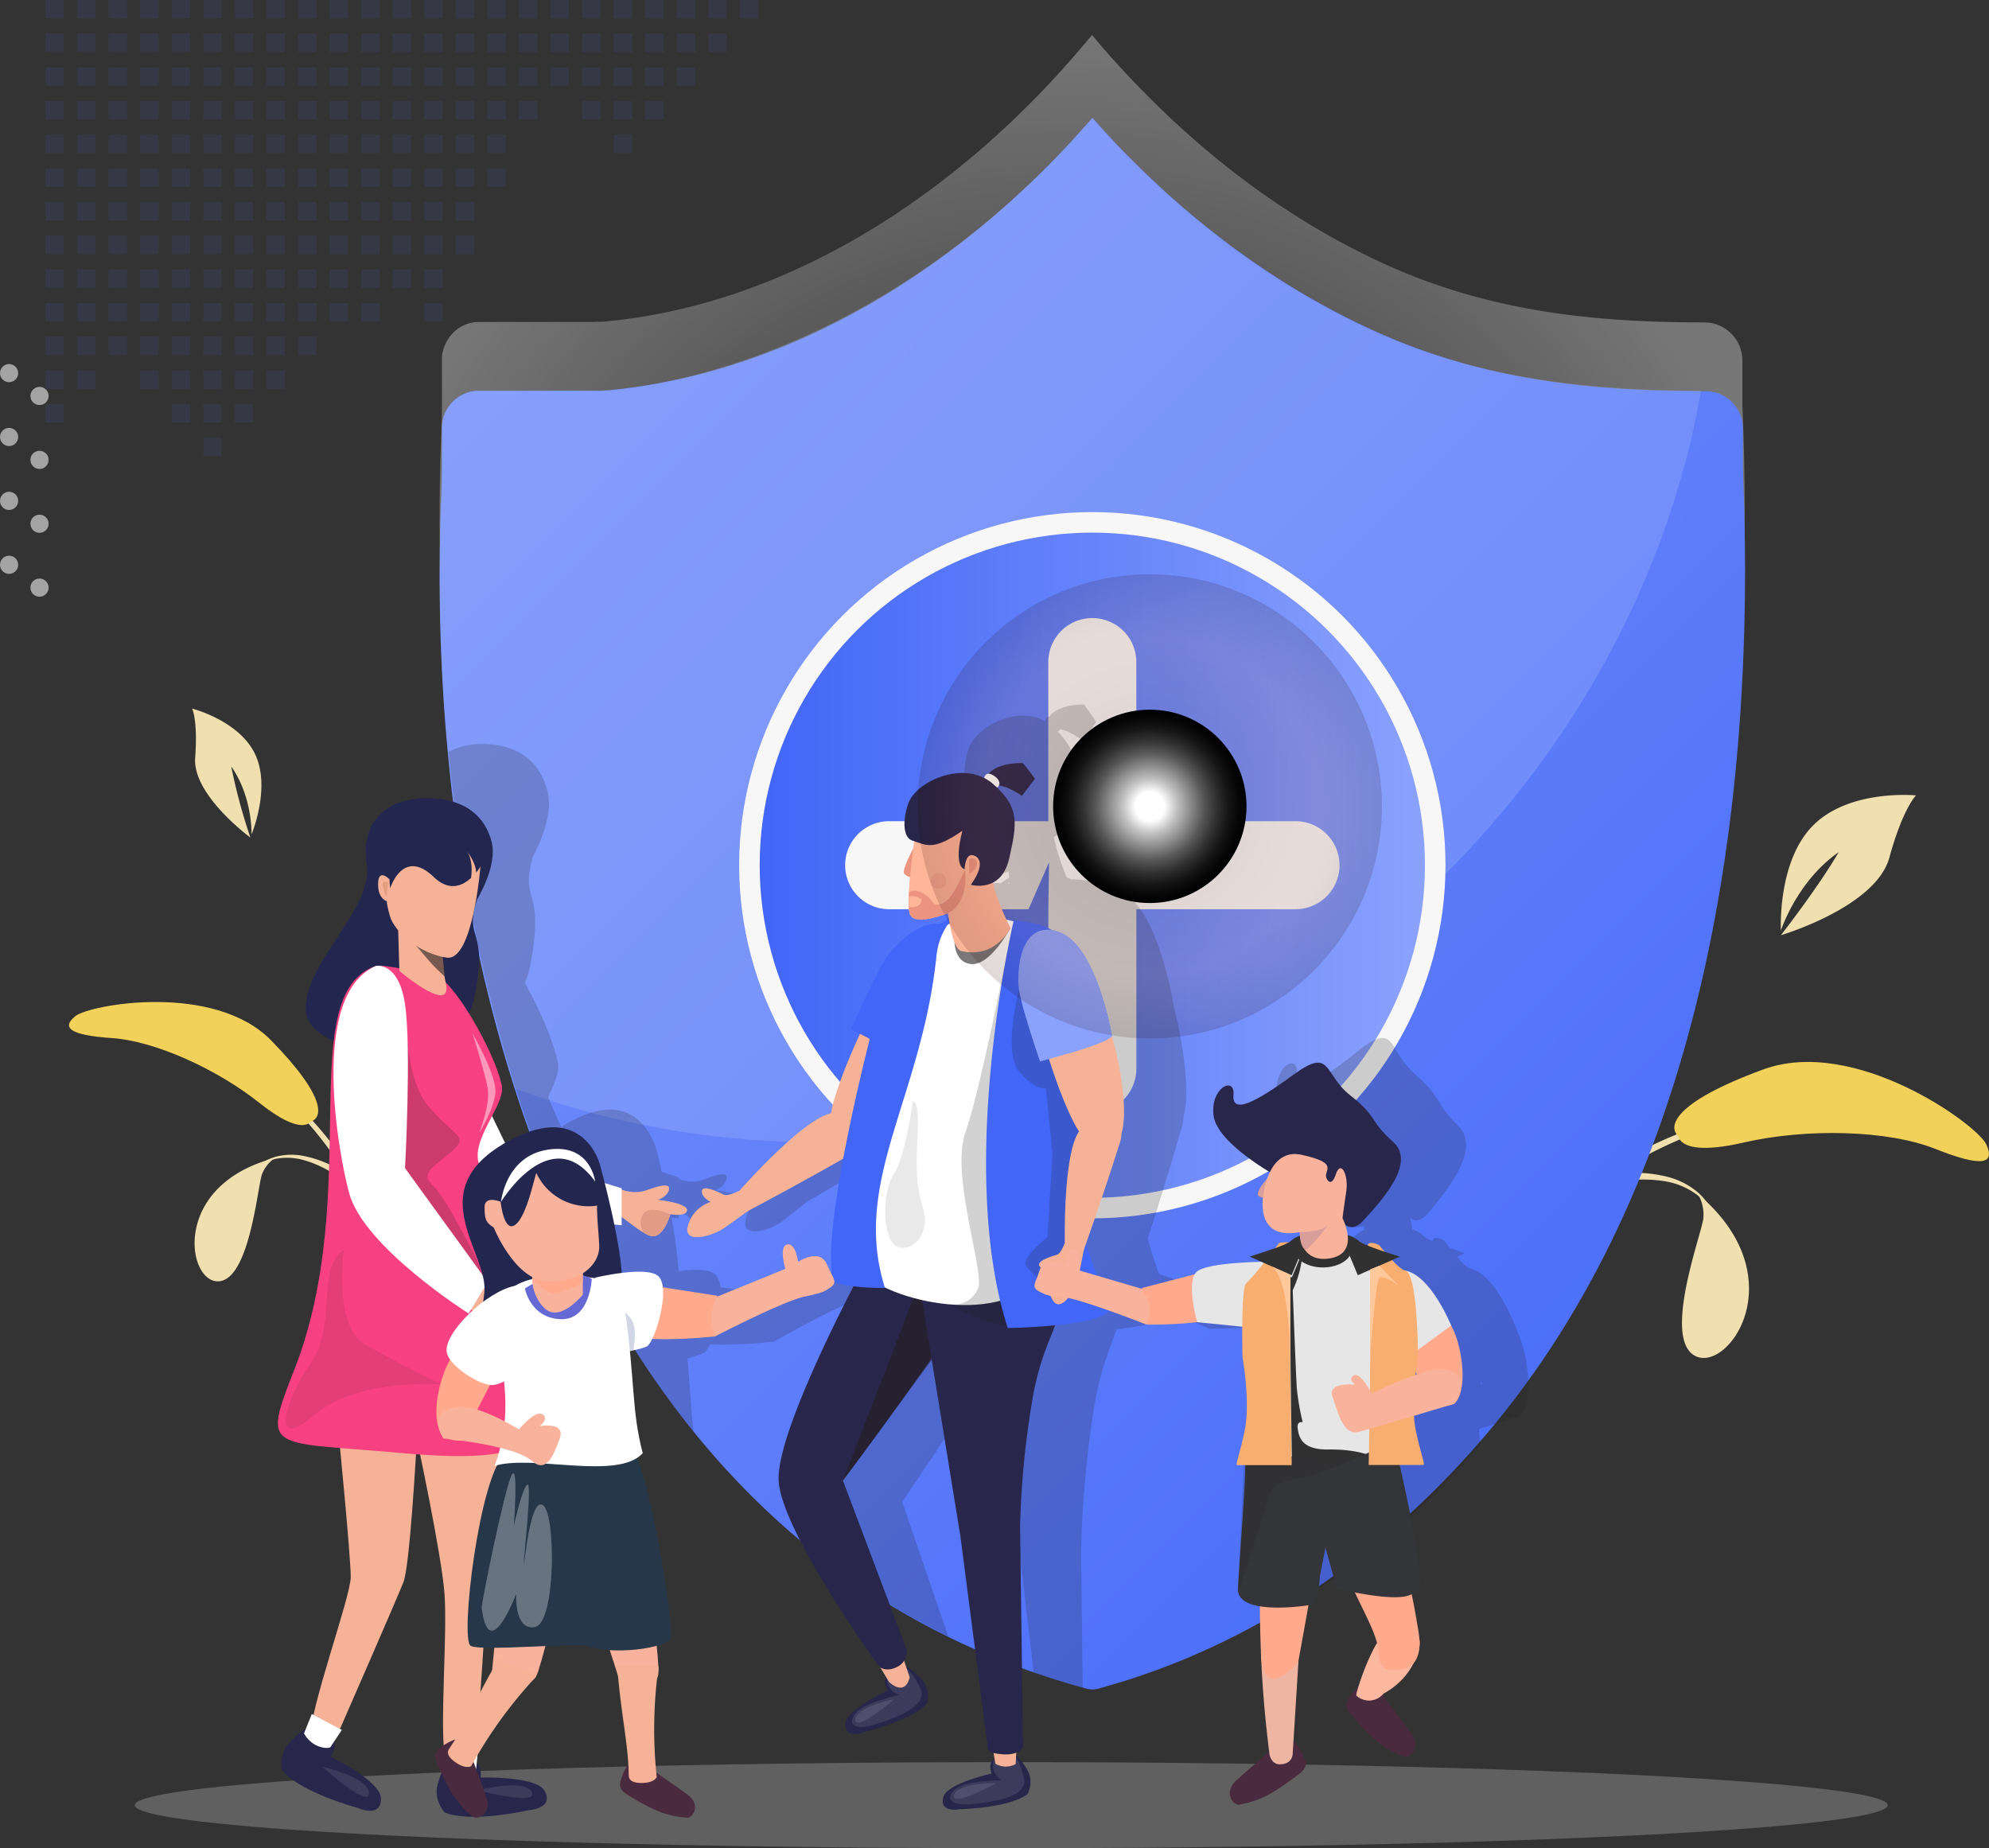 <svg xmlns="http://www.w3.org/2000/svg" xmlns:xlink="http://www.w3.org/1999/xlink" width="937.227" height="870.955"><rect width="100%" height="100%" fill="#333333" stroke="none"/><defs><linearGradient id="a" x1="1.01" y1="1.001" x2="-.043" y2="-.239" gradientUnits="objectBoundingBox"><stop offset="0" stop-color="#4166f8"/><stop offset="1" stop-color="#8ba2fc"/></linearGradient><linearGradient id="d" x1="0" y1=".5" x2="1" y2=".5" xlink:href="#a"/><linearGradient id="e" x1="32.246" y1=".5" x2="33.247" y2=".5" gradientUnits="objectBoundingBox"><stop offset="0" stop-color="#f84180"/><stop offset="1" stop-color="#8ba2fc"/></linearGradient><linearGradient id="f" x1="-16.363" y1="-.289" x2="-18.13" y2="1.231" xlink:href="#a"/><linearGradient id="g" x1="-24.886" y1=".5" x2="-23.884" y2=".5" xlink:href="#a"/><linearGradient id="h" x1="-30.874" y1="-.305" x2="-26.63" y2="1.472" xlink:href="#a"/><radialGradient id="b" cx=".487" cy=".434" r=".443" gradientTransform="matrix(1.266 0 0 1 -.133 0)" gradientUnits="objectBoundingBox"><stop offset=".2" stop-color="#231f20"/><stop offset="1" stop-color="#fff" stop-opacity=".949"/></radialGradient><radialGradient id="c" cx=".5" cy=".128" r="7.216" gradientTransform="matrix(.049 0 0 .04 1.342 73.271)" gradientUnits="objectBoundingBox"><stop offset="0" stop-color="#231f20"/><stop offset="1" stop-color="#e2e0e0" stop-opacity=".949"/></radialGradient><radialGradient id="i" cx=".5" cy=".5" r=".5" gradientUnits="objectBoundingBox"><stop offset="0" stop-color="#230000"/><stop offset=".73" stop-color="#93432a"/><stop offset="1" stop-color="#230000"/></radialGradient><radialGradient id="j" cx=".5" cy=".5" r=".5" gradientUnits="objectBoundingBox"><stop offset=".15" stop-color="#fff"/><stop offset=".28" stop-color="#c2c2c2"/><stop offset=".43" stop-color="#888"/><stop offset=".56" stop-color="#575757"/><stop offset=".69" stop-color="#313131"/><stop offset=".81" stop-color="#161616"/><stop offset=".92" stop-color="#060606"/><stop offset="1"/></radialGradient></defs><g transform="translate(-52.472 -18)" style="isolation:isolate"><path d="M760.356 608.129a255.09 255.09 0 0148.125-38.1 241.287 241.287 0 0127.046-14.456 204.254 204.254 0 0128.812-10.414c4.9-1.435 9.924-2.44 14.927-3.486a118.126 118.126 0 0115.194-2.05 144.54 144.54 0 0130.552.328l3.793.41c1.271.164 2.522.431 3.773.636 2.5.451 5.024.861 7.525 1.374 4.921 1.312 9.924 2.317 14.7 4.1a171.478 171.478 0 0127.968 12.057 171.043 171.043 0 00-28.153-11.483c-4.8-1.661-9.8-2.563-14.722-3.773-2.481-.451-5-.8-7.5-1.21-1.251-.185-2.5-.431-3.752-.574l-3.773-.328a143.06 143.06 0 00-30.265.246c-5.044.431-10.006 1.415-14.968 2.276a117.251 117.251 0 00-14.661 3.732 201.718 201.718 0 00-28.238 10.827 238.2 238.2 0 00-26.389 14.763 251.411 251.411 0 00-46.464 38.323 2.365 2.365 0 01-3.445-3.24z" fill="#f0e0b0"/><path d="M802.985 572.963a87.042 87.042 0 0117.245-2.235 63.233 63.233 0 0117.2 1.661 35.823 35.823 0 0115.337 7.73 30.757 30.757 0 018.817 14.353 30.185 30.185 0 00-9.576-13.492 34.038 34.038 0 00-15.091-6.315 60.264 60.264 0 00-16.4-.43 83.354 83.354 0 00-16.117 3.219 2.362 2.362 0 11-1.394-4.513z" fill="#f0e0b0"/><path d="M852.545 580.673a19.274 19.274 0 012.563 11.36c-.533 6.726-19.623 56.88-3.834 64.959s47.427-37.463 1.271-76.319z" fill="#f0e0b0"/><path d="M843.502 553.647s.492 9.7 30.409 2.809 68.178-5.926 90.467 2.953 28.379 7.074 23.99-2.214-61.945-51.057-105.148-35.186-44.926 27.23-39.718 31.638z" fill="#f1d15a"/><path d="M891.648 458.712s44.68-13.185 51.1-36.56 12.569-29.322 12.569-29.322-30.942-3.076-48.207 13.861-15.461 49.806-15.461 49.806 7.443-23.109 27.21-36.908c.001-.001-7.691 13.82-27.211 39.123zM241.751 617.889a213.676 213.676 0 00-22.552-46.22 202.208 202.208 0 00-15.194-20.71 171.15 171.15 0 00-17.983-18.311c-3.2-2.871-6.6-5.434-10.006-8.038a92.9 92.9 0 00-10.745-7.013 120.983 120.983 0 00-23.191-10.847l-3.014-1.066c-1-.328-2.05-.574-3.076-.882-2.051-.554-4.1-1.169-6.151-1.681a127.149 127.149 0 00-12.59-2.235 143.647 143.647 0 00-25.487-1.046 143.3 143.3 0 0125.426 1.517c4.224.472 8.325 1.6 12.487 2.481 2.051.554 4.1 1.21 6.151 1.8 1 .308 2.05.595 3.035.923l2.973 1.128a119.83 119.83 0 0122.76 11.154c3.65 2.153 7.033 4.7 10.478 7.136a87.545 87.545 0 019.719 8.2 168.929 168.929 0 0117.388 18.454 199.491 199.491 0 0114.579 20.71 210.6 210.6 0 0121.2 45.787v.1a2.05 2.05 0 103.773-1.189z" fill="#f0e0b0"/><path d="M222.312 575.834a72.907 72.907 0 00-12.3-7.935 52.965 52.965 0 00-13.595-4.983 30 30 0 00-14.353.267 25.8 25.8 0 00-11.872 7.669 25.284 25.284 0 0112.118-6.726 28.5 28.5 0 0113.677.7 50.505 50.505 0 0112.61 5.639 69.818 69.818 0 0111.011 8.2 2.051 2.051 0 002.686-2.891z" fill="#f0e0b0"/><path d="M182.082 563.695a16.157 16.157 0 00-6.152 7.67c-2.05 5.27-5.782 50.073-20.648 50.462s-22.165-45.501 26.8-58.132z" fill="#f0e0b0"/><path d="M198.691 546.613s-3.9 7.136-23.991-8.879-49.355-29.178-69.408-30.532-23.991-4.942-17.306-10.355 65.287-16.134 92.271 11.466 23.971 36.826 18.434 38.3z" fill="#f1d15a"/><path d="M170.46 412.698s-27.358-20.015-26.025-37.605-1.415-23.15-1.415-23.15 21.961 5.5 29.609 21.345-1.64 37.934-1.64 37.934.574-17.655-9.555-32.028a264.777 264.777 0 009.022 33.5z" fill="#f0e0b0"/><path d="M1148.01 577.514c-18.926 55.711-45.561 107.793-82.019 152.719-48.473 59.689-109.864 104.574-182.123 125.325a14.358 14.358 0 01-2.953.492 14.716 14.716 0 01-3.014-.513l-1.456-.431c-238.859-69.039-309.929-352.21-302.629-581.8.225-7.361.615-14.722.615-22.084v-20.34a7.347 7.347 0 010-.943v-.779a2.517 2.517 0 000-.369 5.343 5.343 0 01.246-1.62 3.247 3.247 0 01.2-.882 18.454 18.454 0 015.8-9.6c.451-.369.882-.738 1.353-1.066a14.8 14.8 0 011.435-.923c.513-.287 1-.533 1.538-.779a16.71 16.71 0 016.787-1.435h52.759c.369 0 1.312 0 2.789-.1h2.276l1.374-.1c88.806-8.2 168.733-62.293 226.557-131.23l3.219-3.814 2.563 3.055c.841 1 1.7 2.05 2.563 3.014 36.909 42.424 81.178 78.082 131.353 101.211 49.7 22.924 99 28.173 152.473 28.173a17.983 17.983 0 0117.491 18.454v20.5c4.519 106.137-4.007 222.275-39.197 325.865z" transform="translate(-313.714 -42.751)" opacity=".35" fill="url(#b)" style="mix-blend-mode:multiply;isolation:isolate"/><ellipse cx="412.989" cy="20.27" rx="412.989" ry="20.27" transform="translate(116 848.416)" opacity=".274" fill="url(#c)" style="mix-blend-mode:multiply;isolation:isolate"/><path d="M1148 572.031c-18.926 53-45.561 102.524-82.019 145.276-48.453 56.778-109.864 99.53-182.123 119.194a15.067 15.067 0 01-2.953.472 15.4 15.4 0 01-3.014-.492l-1.456-.41c-236.46-65-308.514-329.675-302.793-546.881 0-2.174.144-4.326.2-6.5.226-6.746.595-13.492.615-20.238v-20.116a3.161 3.161 0 010-.451 17.514 17.514 0 01.554-3.916 4.161 4.161 0 01.349-1.189c.123-.39.349-.984.554-1.456a9.28 9.28 0 01.492-1c.184-.328.431-.8.656-1.169a5.928 5.928 0 01.39-.595 17.877 17.877 0 011.087-1.456c.328-.39.677-.759 1.046-1.128a8.164 8.164 0 01.615-.574 7.477 7.477 0 01.615-.554c.451-.349.882-.7 1.353-1a17.366 17.366 0 019.76-2.994h57.844l1.353-.1h.759l4.244-.41.943-.1 2.05-.226 1.046-.144 2.215-.287c81.547-10.539 154.995-57.6 209.825-117.533 1.825-2.05 3.67-4.1 5.5-6.151.656-.738 1.312-1.5 2.05-2.235l1.23-1.394 2.563 2.912c.841.964 1.7 1.927 2.563 2.871 36.908 40.353 81.2 74.268 131.374 96.27 49.027 21.53 97.664 26.656 150.3 26.8h2.153a17.511 17.511 0 0117.49 17.491v19.767c4.283 100.662-4.247 211.121-39.43 309.646z" transform="translate(-313.701 -22.771)" fill="url(#a)"/><path d="M853.98 202.136c-33.874 194.61-212.531 354.137-416.246 354.137a411.571 411.571 0 01-142.282-25.18c-25.672-80.768-37.4-167.688-35.617-264.511q.205-13.226.82-26.656v-20.571a17.521 17.521 0 01.554-3.916 4.16 4.16 0 01.349-1.189c.123-.39.349-.984.554-1.456a9.281 9.281 0 01.492-1c.185-.328.431-.8.656-1.169a5.953 5.953 0 01.39-.595 17.831 17.831 0 011.087-1.456c.328-.39.677-.759 1.046-1.128a8.222 8.222 0 01.615-.574 7.52 7.52 0 01.615-.554 12.763 12.763 0 011.353-1 17.367 17.367 0 019.76-2.994h57.844l1.353-.1h.759a38.755 38.755 0 004.245-.41l.943-.1 2.05-.226 1.046-.144 2.215-.287c37.093-5.106 126.1-26.656 209.825-117.533 1.825-2.05 3.67-4.1 5.5-6.151.677-.738 1.333-1.476 2.05-2.235l1.23-1.394 2.563 2.912c.841.964 1.7 1.927 2.563 2.871 36.908 40.353 81.2 74.268 131.374 96.27 49.021 21.007 97.659 26.134 150.294 26.339z" fill="#a4b7fc" opacity=".3" style="mix-blend-mode:screen;isolation:isolate"/><circle cx="166.416" cy="166.416" r="166.416" transform="translate(400.765 259.323)" fill="#f7f7f7"/><circle cx="156.738" cy="156.738" r="156.738" transform="translate(410.443 269.001)" fill="url(#d)"/><path d="M663.04 404.989h-65.125l-10 20.648V329.86a20.741 20.741 0 00-41.481 0v75.129h-75.133a20.741 20.741 0 000 41.481h65.841l9.658-22.186-.349 22.186v75.129a20.74 20.74 0 1041.481 0V446.47h75.129a20.741 20.741 0 000-41.481z" fill="#f7f7f7"/><path d="M767.102 644.506c0-.164-9.637-26.246-21.858-28.707-1.435-.308-3.875-2.768-6.151-5.5l3.609-1.743s-3.24-1.087-7.095-2.5c-1.62-2.05-2.748-3.629-2.748-3.629s-5.331-2.6-5.29.431a18.019 18.019 0 01-4.327-2.4 11.606 11.606 0 00-5.29-3.117 28.152 28.152 0 00-1.148-5.5c2.235 1.763 5.126 2.05 8.51-2.051 8.694-10.4 25.487-30.326 14.21-41.317s-7.218-13-20.3-24.278a46.665 46.665 0 01-9.473-12.3c-2.358-3.773-4.306-5.946-8.817-4.1a36.908 36.908 0 00-8.981 5.8c-18.639 15.03-29.137 20.5-28.358 10.416s-11.3-3.773-9.473 10.97c.636 5.024 4.306 10.252 8.879 15.009a85.092 85.092 0 007.279 6.664 125.522 125.522 0 0010.642 7.812 31.711 31.711 0 00-1.271 3.342c-2.481 3.1-6.151 8.2-3.629 9.473a5.19 5.19 0 001.62.513c-.656 6.151-.554 21.755 17.552 18.065v1.825a12.813 12.813 0 00-4.45 2.891 4.884 4.884 0 01-.738.574 11.482 11.482 0 00-4.8.328s-.656 1.046-1.8 2.768c-5.557 2.235-12.118 4.409-12.118 4.409l5.5 2.686c-6.89.164-26.369 1-30.757 5.167a6.145 6.145 0 00-1 1.415l-25 7.156.1.82c-.123-.164-.2-.328-.328-.492l-21.161-7.033a201.264 201.264 0 01-5.331-16.691c.923-2.871 2.276-7.095 3.916-12.3.984-3.2 2.05-6.726 3.26-10.539 2.789-9.1 5.967-19.643 9.022-30.306a16.513 16.513 0 00.677-4.634c1.62-5.413 1.62-14.722.308-25.549a199.243 199.243 0 00-4.778-25.221v-.1s-4.675-30.962-15.994-46.607a21.263 21.263 0 00-9.76-8.2 20.726 20.726 0 00-2.788-.718 39.143 39.143 0 00-19.828-5.065 19.753 19.753 0 00-2.153-.943 98.639 98.639 0 01-6.152-18.946c3.178-1.8 6.151-5.434 7.669-12.446 3.629-17.183 5.167-26-5.8-37.3a1.743 1.743 0 00.758-.7 3.046 3.046 0 00.185-.369c4.634.431 10.99 5.413 10.99 5.413l6.151-8.92s-5.331-8.2-5.926-8.2c-9.514 0-14 2.973-16.117 5.6h-.513a2.645 2.645 0 00-1.6 2.194c-13.513-7.525-32.808 2.768-36.15 13.574-2.973 9.781-2.173 17.921 2.051 19.254l.861.287c-.123 1.107-.266 2.256-.39 3.424a85.309 85.309 0 00-4.286 10.519 4.858 4.858 0 00-.328 2.871 4.347 4.347 0 003.055 1.927c-.246 2.891-.431 5.7-.554 8.2v2.05a.265.265 0 010 .123v5.762a6.83 6.83 0 00.144 1.763.449.449 0 000 .164 7.131 7.131 0 00.554 2.05 3.629 3.629 0 002.05 1.558c3.445 1.6 9.412-.431 12.3-1.394 2.05-.677 3.424-1.271 3.506-1.312s.123 1.189.369 2.973a63.703 63.703 0 00-4.1 2.666c-7.607-1.292-16.117 5.905-21.407 12.077a46.491 46.491 0 00-3.9 5.208c-5.413 8.653-16.916 37.708-16.916 37.708s1.62.964 4.1 2.42a263.009 263.009 0 00-12.672 36.027 50.914 50.914 0 00-1.046 5.5 34.572 34.572 0 00-11.749 6.972 111.247 111.247 0 00-7.279 6.48c-3.137 2.994-6.274 6.151-9.227 9.391-7.915 8.53-14.353 16.506-15.6 18.024v-.164s-5.167 3.035-7.136 1.948-9.863-5.372-10.437-2.05 4.1 5.885 4.1 5.885-7.71 2.05-10.724 12.3 11.38 5.823 16.957 1.62c4.1-3.158 9.227-7.259 11.5-9.125 2.768-1.6 19.459-11.3 38.528-23.088l6.91-4.306c-.451 2.707-.9 5.413-1.333 8.1-3.363 21.161-5.577 41.707-4.1 52.841-.636-1.374-1.456-3.1-2.338-5.331-3.568-9.125-13.779-1.435-13.779-1.435s-1.066-10.252-5.208-9.207-.861 12.733-.861 12.733l-32.068 14.354-.287.595v-.923l-26.041-4.306a10.355 10.355 0 00-2.051-5.618c-2.666-3.076-10.539-2.83-17.593-1.886a218.177 218.177 0 00-3.424-25.3l3.465.41v-4.285c3.117 2.276 6.746 5.741 10.5 8.1a21.979 21.979 0 002.6 1.456c6.274 2.912 9.822-10.047 10.068-11.011s7.156 1.394 7.915-1.784c.943-3.978-13.472-5.639-14.025-5.741a7.525 7.525 0 005.5-5.721c.2-3.527-5.926-1.169-11.3.882a16.219 16.219 0 01-11.052-.451h-.225v-.738l-8-2.686c-1.353-5.885-2.317-9.719-2.317-9.719a31.805 31.805 0 00-6.418-12.3c-4.675-5.331-12.3-9.576-24.606-5.782a58.111 58.111 0 00-14.046 6.746l-5.472-12.499-.7-1.6c2.891-6.151 5.434-11.749 4.655-15.912-1.784-9.637-8.469-25.262-15.666-37.913a29.612 29.612 0 002.42-7.259c6.766-34.386-2.6-31.126 0-46.013.1-.492.2-.984.287-1.456a53.609 53.609 0 011.21-4.839s9.842-17.367 6.972-29.978-11.688-22.781-30.347-23.006a33.4 33.4 0 00-16.4 3.67l.246 2.461c.246 2.625.513 5.229.8 7.833q1.23 11.708 2.83 23.252t3.445 22.9l1.287 7.553q2.051 11.319 4.306 22.432c.615 2.973 1.251 5.905 1.907 8.838s1.271 5.741 1.948 8.591a.739.739 0 000 .205l.308 1.333.246 1 1.5 6.254q2.215 8.981 4.614 17.86c.636 2.338 1.292 4.634 1.948 6.951s1.374 4.778 2.051 7.156q2.05 7.136 4.347 14.21 2.83 8.92 5.864 17.757c19.623 56.511 45.274 104.082 77.754 143.841-1.148-9.842-1.538-19.931-2.85-34.55l1.558-.267v-.304a35.489 35.489 0 006.3-2.05 9.044 9.044 0 002.666-4 205.437 205.437 0 0030.306-1.374s30.429-17.367 41.686-20.5a75.077 75.077 0 009.186-2.686c3.957-2.3 5.372-3.588 5.413-5.27a37.211 37.211 0 008.817 2.194l.287.143c-13.048 27.843-37.362 82.919-35.624 102.809.882 10.068 7.5 25.631 15.563 41.338a342.4 342.4 0 0036.724 21.017l-21.694-63.565s11.3-16.26 26.369-39.431l15.891-23.744 13.677 92.558 6.008 51.118q11.339 3.978 23.109 7.2l-.759-64.057a509.666 509.666 0 016.151-68.383c3.26-18.741 7.669-27.8 10.54-36.478 11.2-1.23 22.924-3.527 25.816-7.73 9.453 3.67 17.983 7.4 17.983 7.4a195.552 195.552 0 0023.765-1.292l21.53 2.214c0 8.366.1 15.85.1 15.85s3.916 23.724.984 38.815-4.655 17.8-3.3 17.8h2.953l-2.048 50.584c0 1.251-.144 2.481-.226 3.65a348.8 348.8 0 0039.308-28.707 378.548 378.548 0 0044.721-44.475 62.261 62.261 0 01-.759-7.074l8.981-2.932 7.054-2.317a6.151 6.151 0 003.547-1.333c2.563-2.871 3.629-8.674 3.547-15.276a63.565 63.565 0 00-5.434-25.118zm-238.9-210.953v.677l-.246.144-.533.267c.328-.392.553-.802.779-1.089zm221.943 236.808a12.933 12.933 0 01.164-1.558l.39 1.353z" fill="#231f20" opacity=".2"/><path d="M358.34 600.194a23.861 23.861 0 01-2.584-1.312c-5.577-3.219-10.97-8.694-14.558-9.391-4.1-.8-.943-11.729 4.409-10.826a17.511 17.511 0 0010.95.41c5.311-1.845 11.38-3.978 11.2-.8-.123 2.153-2.891 4.593-5.454 5.147.554 0 14.8 1.579 13.882 5.188-.738 2.85-7.833 1.6-7.833 1.6-.272.941-3.778 12.608-10.012 9.984z" fill="#f5b297"/><path d="M358.341 600.194a23.861 23.861 0 01-2.584-1.312 8.387 8.387 0 01-.635-7.976c2.235-5.393 11.544-1.374 13.205-.615-.246.86-3.753 12.528-9.986 9.903z" fill="#e09c85"/><path d="M279.172 533.266l13.861 28.71 52.349 15.994v17.45l-63.565-6.828s-22.33-27.829-2.645-55.326z" fill="#fff"/><path d="M277.245 441.877s9.74-15.625 6.91-27-11.565-20.5-30.039-20.71-32.069 10.252-28.83 31.27-30.04 46.479-28.707 69.014 71.664 29.24 79.169-5.475-4.983-26.799 1.497-47.099z" fill="#232750"/><path d="M288.563 699.109s-7.3 59.259-7.3 73.591-4.634 71.6-4.634 71.6-12.59 14.722-14.7 0 1.353-56.429 0-75.17-13.432-74.881-13.432-74.881zm-40.067 3.978s-2.953 52.9-5.905 60.468-29.793 68.937-29.793 68.937-11.4 11.811-13.513 3.055 18.454-64.836 18.454-74.391-5.475-65.246-5.475-65.246z" fill="#f5b297"/><path d="M582.382 291.259c2.809-.964 23.785 3.547 26.9 3.937 8.756 1.087 29.1 36.293 32.4 52.513 1.886 9.186-15.953 26.308-10.252 38.1 4.429 8.981 15.276 22.207 14.7 38.528-.779 22.248-17.573 42.1-.656 63.155 21.345 26.431 13.39 39.184-50.175 33.4s-66.845 0-51.446-39.246c32.992-84.152-.594-176.936 38.529-190.387z" transform="translate(-352.749 181.928)" fill="url(#e)"/><path d="M260.615 459.942s.451 10.58 1.353 18.454c.267 2.256 3.24 10.252-3.65 8.325s-17.655-11.175-17.655-11.175l-.677-22.74z" fill="#f5b297"/><path d="M242.284 455.184c1.148 1.7 2.255 3.465 3.383 5.27 3.158 3.4 6.151 7.033 9.145 10.519 2.276 2.563 4.716 4.921 7.218 7.259-.738-8.2-1.435-18.29-1.435-18.29l-20.628-7.034v.943a2.892 2.892 0 012.317 1.333z" fill="#231f20" opacity=".6"/><path d="M278.884 426.047s-3.527 44.926-15.83 43.244c-12.918-1.763-24.852-12.3-26.882-19.685s-1.271-6.849-1.271-6.849-4.409-.923-4.265-8.366 5.311-2.05 5.311-2.05 16.855-20.177 27.825-18.454 15.112 12.16 15.112 12.16z" fill="#f5b297"/><path d="M235.332 433.839l-.718 6.951a19.884 19.884 0 01-1.825-5.926c-.142-2.46 2.543-1.025 2.543-1.025z" fill="#e2a07f"/><path d="M276.834 429.246c0-4.511-4-9.6-4.47-10.252 3.137 4.285 2.317 11.38 2.051 12.754-4.1 3.691-10.252 6.541-17.573-.472-14.538-13.964-20.5 5.311-20.5 5.311s-3.137-18.454 9.637-23.765 25.467-1.415 33.177 13a24.594 24.594 0 01-2.317 3.424z" fill="#232750"/><path d="M243.865 495.599s-1.128 30.511 10.99 44.372 18.454 13.308 11.093 20.095-16.547 10.437-9.473 16.609 25.856 45.5 25.856 45.5l-38.959-30.121s-13.965-87.658.493-96.455z" fill="#231f20" opacity=".2"/><path d="M288.972 644.751a23.88 23.88 0 01-2.583-1.312c-5.577-3.219-10.97-8.694-14.558-9.391-4.1-.8-.943-11.729 4.409-10.826a17.512 17.512 0 0010.95.41c5.311-1.846 11.38-3.978 11.2-.8-.123 2.153-2.891 4.593-5.454 5.147a77.74 77.74 0 016.151 6.787c-.396.942-3.902 12.609-10.115 9.985z" fill="#f5b297"/><path d="M229.633 473.188s10.662-2.174 13.7 18.065 0 77.241 0 77.241l38.959 53.7-8.981 14.8s-49.457-31.208-56.347-56.819c-4.863-17.912-18.97-93.29 12.669-106.987z" fill="#fff"/><path d="M275.091 504.929s11.749 20.2 10.786 28.338-7.5 18.68-7.5 18.311 5.352-13.205 3.875-20.976-7.161-25.673-7.161-25.673z" fill="#fc98ba"/><path d="M280.792 575.588s15.03 25.815 8.489 43.06c0-.041-5.331-9.125-8.489-43.06z" fill="#a4b7fc"/><path d="M214.52 607.001s-5.167 35.74 9.945 44.536 36.047 18.864 36.047 18.864-39.882-3.158-60.12 14.579-14.353-6.151-1.6-24.483 2.503-45.171 15.728-53.496z" fill="#231f20" opacity=".1"/><path d="M262.051 872.148a15.562 15.562 0 01-3.814-11.073 38.671 38.671 0 014.921-12.713l12.3-.328s4.1.636 3.527 7.648c0 0 25.959-.841 30 6.151 4.942 8.53-7.464 9.207-7.464 9.207s-26.717 6.234-39.47 1.108z" fill="#28264a"/><path d="M277.757 861.711s22.043-5.823 25.3.82-25.3-.82-25.3-.82z" fill="#fff" opacity=".1"/><path d="M276.793 851.93s-1.825 2.235-7.033 2.235a14.189 14.189 0 01-6.972-2.235l-1.025-9.8h16.014z" fill="#fff"/><path d="M185.608 852.443a15.562 15.562 0 011.8-11.565 38.676 38.676 0 0110.253-8.94l11.093 5.5s3.383 2.5-.451 8.407c0 0 23.334 11.421 23.642 19.459.39 9.842-10.888 4.655-10.888 4.655s-26.59-7.038-35.449-17.516z" fill="#28264a"/><path d="M204.371 850.556s22.207 5.167 21.981 12.549-21.981-12.549-21.981-12.549z" fill="#fff" opacity=".1"/><path d="M208.082 841.453s-2.666 1.128-7.259-1.312a14.211 14.211 0 01-5.106-5.249l3.67-9.145 14.148 7.484z" fill="#fff"/><path d="M528.673 451.822s26.471-1.333 33.5 21.468-6.905 152.74-13.36 154.888-82.819 7.177-100.6-7.587c6.582-34.756 36.662-158.461 51.405-167.154a32.438 32.438 0 0129.055-1.62z" fill="#4166f8"/><path d="M489.345 820.66a12.8 12.8 0 00-1.21-9.555 31.823 31.823 0 00-8.2-7.607l-9.268 4.245s-2.85 2.05.164 6.931c0 0-19.479 8.817-19.931 15.419-.554 8.079 8.858 4.1 8.858 4.1s22.019-5.126 29.587-13.533z" fill="#28264a"/><path d="M470.358 808.358a8.2 8.2 0 006.008 8.386s-17.1 3.609-20.874 8.817-.533 8.325 10.252 4.819 23.847-8.961 20.5-16.4-6.705-9.8-6.705-9.8z" fill="#fff" opacity=".1"/><path d="M473.966 818.671s-18.454 3.711-18.454 9.781 18.454-9.781 18.454-9.781z" fill="#fff" opacity=".1"/><path d="M451.821 738.33s-11.421-4.962-13.205 5.475 32.808 66.845 32.808 66.845 7.341 7.238 9.7-2.194c-.022.004-19.174-58.516-29.303-70.126z" fill="#f5b297"/><path d="M500.336 623.611s-16.9-25.774-37.831-14.353c0 0-45.5 83.085-43.06 107.465 2.42 24.831 47.366 86.735 47.366 86.735s3.137 2.83 8.53 0a7.935 7.935 0 004.306-8.2l-30-79.579s16.711-21.858 36.539-50.257c16.569-23.711 15.257-22.251 14.15-41.811z" fill="#28264a"/><path d="M485.634 622.708l-35.945 92.968 60.776-82.658z" fill="#231f20" opacity=".6"/><path d="M447.331 542.514c11.913 2.891 19.377 11.79 8.345 18.167-25.467 14.7-51.262 28.255-51.262 28.255l-3.977-9.309s34.961-40.046 46.894-37.113z" fill="#f5b297"/><path d="M502.202 476.161c-.308 29.445-36.15 86.96-48.453 82.757-7.771-2.666-12.3-7.792-8.612-21.284 6.151-22.268 23.17-54.686 31.639-69.2 5.126-8.841 25.792-25.798 25.426 7.727z" fill="#f5b297"/><path d="M667.9 331.2s6.151 3.281 13.349 6.828c8.591 4.1 18.782 8.755 22.227 8.55 0 0 25.938-39.779 15.625-57.618a13.779 13.779 0 00-8.51-7.156c-10.088-2.419-22.124 9.863-25.959 15.44C679.28 305.093 667.9 331.2 667.9 331.2z" transform="translate(-214.356 171.806)" fill="url(#f)"/><path d="M466.892 509.829c8.591 4.1 18.782 8.755 22.227 8.55 0 0 25.938-39.779 15.625-57.618a13.78 13.78 0 00-8.51-7.156c-10.252 5.6-18.557 19.377-21.3 26.144-2.444 6.11-5.561 18.864-8.042 30.08z" fill="#231f20" opacity=".6"/><path d="M400.559 579.217s-5.126 2.727-7.074 1.743-9.76-4.839-10.252-1.825 4.1 5.29 4.1 5.29a16.137 16.137 0 00-10.621 10.97c-2.994 9.186 11.257 5.249 16.793 1.456s12.61-9.1 12.61-9.1z" fill="#f5b297"/><path d="M536.653 863.494a12.794 12.794 0 00.8-9.6 31.82 31.82 0 00-6.5-9.145l-9.945 2.235s-3.2 1.353-1.271 6.808c0 0-20.874 4.593-22.7 10.95-2.276 7.894 7.812 5.844 7.812 5.844s22.717-.428 31.804-7.092z" fill="#28264a"/><path d="M520.615 847.522a8.2 8.2 0 004.1 9.453s-17.47 0-22.248 4.285-2.255 8.038 8.981 6.828 25.18-3.834 23.56-11.77-4.511-10.97-4.511-10.97z" fill="#fff" opacity=".1"/><path d="M522.009 858.286s-18.762-.185-20.013 5.762 20.013-5.762 20.013-5.762z" fill="#fff" opacity=".1"/><path d="M529.452 774.648s-8.858-8.755-14.353.349 6.439 74.166 6.439 74.166a9.616 9.616 0 009.535.144s3.547-60.224-1.621-74.659z" fill="#f5b297"/><path d="M552.418 623.61s-48.079-26.226-69.019-14.722l21.653 133.281 12.938 99.9s-1.353 2.05 7.3 2.666c7.238.431 9.227-3.1 9.227-3.1l-1.378-104.572a419.65 419.65 0 016.151-61.514c5.418-28.912 14.215-32.378 13.128-51.939z" fill="#28264a"/><path d="M552.5 467.487l-8.2-9.883s-28.707-16.24-51.262-.451-18.454 37.934-18.454 37.934 4.327 41.584-4.1 51.61c-13.184 15.481-25.9 53.968-12.795 69.716 12.693 15.338 69.142 27.476 86.017 1.23s.39-74.268.39-74.268z" fill="#fff"/><path d="M527.053 466.79s-12.59 64.733-19.684 84.89 8.981 65.246 6.028 73.3-12.528 8.2-12.528 8.2 32.069 18.967 42.65 4.1-16.466-170.49-16.466-170.49z" fill="#231f20" opacity=".2"/><path d="M530.088 452.047s-27.23 115.852-2.768 191.781c0 0 53.845-.656 48.145-11.647-32.644-62.908-13.984-134.655-13.984-134.655s8.776-39.082-31.393-45.479zm-27.62-2.584a31.987 31.987 0 00-8.653 18.27c-6.787 67.522-40.292 106.912-24.339 157.23 0 0-16.3.308-24.257-2.973-6.746-21.694 16.937-113.76 16.937-113.76s-3.547-36.396 40.312-58.767z" fill="#4166f8"/><path d="M528.611 455.307s-9.391 17.8-18.454 17-7.935-12.9-7.935-12.9z" fill="#231f20" opacity=".6"/><path d="M484.608 414.339s-7.361 13.431-6.151 15.255a5.187 5.187 0 004.1 1.845z" fill="#ec9480"/><path d="M481.471 449.443c2.912 4.655 17.347-.923 17.614-1.025s1.845 16.711 6.459 17.778c16.117 3.732 23.068-10.867 23.068-10.867s-9.986-19.541-8.366-26-8.817-30.757-8.817-30.757l-26.656 5s-3.3 21.468-4.1 35.145c-.125 5.374-.022 9.475.798 10.726z" fill="#ffb598"/><path d="M516.432 386.186s.882-8.612 17.819-8.612c.595 0 5.885 7.443 5.885 7.443l-6.151 8.038s-10.97-7.833-14.5-3.711-3.053-3.158-3.053-3.158z" fill="#28264a"/><path d="M516.083 385.55s0-2.645 1.907-2.932 6.91 3.076 5 5.885-6.907-2.953-6.907-2.953z" fill="#fff"/><path d="M480.733 445.547a6.694 6.694 0 00.185 1.907c.82 6.438 10.744 3.342 14.681 2.05a41.642 41.642 0 003.506-1.189s9.945-3.814 8.017-20.628c0 0-5.229 13.984-10.6 16.055s-3.424-1.948-9.719-5.085c-2.051-1.046-4.409-1.517-5.967 0a60.823 60.823 0 00-.1 6.89z" fill="#ec9480"/><path d="M505.954 409.499s-4.552 16.1 1.025 18.147c0 0 .246-7.3 3.732-6.644 3.916.738 5.577 5.188-.8 13.964 0 0 14.353 4.1 18.065-12.3s5.29-24.38-7.935-35.535-36.088-1.025-39.656 9.7c-2.932 8.817-2.05 16.137 2.051 17.326 6.174 1.801 9.123 5.328 23.518-4.658z" fill="#28264a"/><path d="M480.733 445.543c6.151.472 5.987-3.568 5.987-3.568a6.151 6.151 0 00-5.987-1.435v1.782a33.476 33.476 0 000 3.221z" fill="#ffb598"/><path d="M509.112 429.553c2.235-.369 4.573-3.609 3.445-5.864a2.256 2.256 0 00-3.383-.759z" fill="#ec9480"/><circle cx="3.711" cy="3.711" r="3.711" transform="rotate(-89.58 465.516 -28.906)" fill="#ec9480" opacity=".39"/><path d="M482.599 536.855s-3.322 25.877-9.1 34.673-5.208 31.721 2.051 34.12 15.583-6.562 11.79-18.557-3.055-22.166-2.4-36.539-2.341-13.697-2.341-13.697z" fill="#231f20" opacity=".1"/><path d="M532.631 484.383s-7.73 29.322 0 38.467 12.651 8.079 12.651 8.079l3.137 30.388-2.4 39.738s-13.266 10.068-9.8 13.923 12.61 13.205 12.61 13.205l18.782-62.6-18.453-69.02z" fill="#231f20" opacity=".2"/><path d="M563.08 549.096c9.986-5.516 20.689-4.1 17.142 7.2-8.2 26.082-17.367 51.59-17.367 51.59l-8.633-3.855s-1.128-49.419 8.858-54.935z" fill="#f5b297"/><path d="M558.983 469.168c18.331 20.5 29.9 82.306 18.823 87.145-6.992 3.055-13.328 2.379-19.274-9.166-9.822-19.069-18.454-52.02-21.838-67.3-2.034-9.264 1.452-33.87 22.289-10.679z" fill="#f5b297"/><path d="M716.532 344.895s6.151-1.6 13.431-3.732c8.53-2.522 18.454-5.823 20.5-8.2 0 0-7.238-43.552-25.508-49.211a12.815 12.815 0 00-10.252.451c-8.427 4.675-8.961 20.669-8.079 26.9 1.255 8.714 9.908 33.792 9.908 33.792z" transform="translate(-173.997 173.28)" fill="url(#g)"/><path d="M726.5 341.163c8.53-2.522 18.454-5.823 20.5-8.2 0 0-7.238-43.552-25.508-49.211a12.815 12.815 0 00-10.252.451c-3.547 10.252-.533 24.954 1.845 31.311a230.832 230.832 0 0013.41 25.651z" transform="translate(-170.534 173.28)" fill="url(#h)"/><path d="M554.222 603.679s-1.8 5.085-3.752 5.639-9.74 2.83-8.2 5.249 6.151 1.066 6.151 1.066a14.99 14.99 0 00-.369 14.189c3.732 8.2 11.031-3.486 12.405-9.555s2.912-14.169 2.912-14.169z" fill="#f5b297"/><path d="M335.171 566.833s-8.2-32.213-45.931-9.494-6.5 51.262-8.55 69.819-6.151 34.038 15.4 26.307 48.576-13.677 49.437-29.957-10.356-56.675-10.356-56.675z" fill="#232750"/><path d="M389.774 647.745s-46.566 5.393-52.02-5.331c-4.983-9.678 7.32-20.853 7.32-20.853l45.459 7.074z" fill="#ffaa8c"/><path d="M390.799 628.88l31.741-12.938s-3.26-10.6.841-11.462 5.167 8.2 5.167 8.2 10.109-6.931 13.636 1.292 6.295 8.489-1.927 12.836a83.384 83.384 0 01-9.207 2.317c-11.155 2.872-41.28 18.455-41.28 18.455a17.9 17.9 0 011.025-18.7z" fill="#f9b29b"/><path d="M332.915 620.083s24.749-5.926 29.937-.533c5.8 6.049-1.886 31.249-5.7 33.013s-16.732 3.793-16.732 3.793z" fill="#fff"/><path d="M349.359 638.886l-5.557-6.151-.984 23.068 8.038-1.292s2.522-11.196-1.497-15.625z" fill="#1a3884" opacity=".2"/><path d="M261.414 694.68c-8.2-8.325.185-39.164 10.068-43.45 8.96-3.875 14.046 15.215 14.046 15.215l-15.645 30.429s-5.844.47-8.469-2.194z" fill="#ffaa8c"/><path d="M303.757 655.433c-2.44 5.762-13.595 15.686-19.849 15.276s-19.644-8.94-20.894-15.276c-1.784-9.125 18.782-28.953 32.131-31.475s11.851 23.848 8.612 31.475z" fill="#fff"/><path d="M289.711 749.611l-5.5 57.126s17.86 11.257 21.8-.9 12.59-48.76 12.59-48.76zm37.913 7.997l18.454 57.6s17.347 2.05 16.711-10.786-5.413-50.031-5.413-50.031z" fill="#f9b29b"/><path d="M348.58 698.801c-8.776-3.957-46.73-4.716-58.11 4.388-12.057 9.658-21.427 87.883-16.158 90.467s50.729-1.6 54.912 0c11.831 4.511 37.749 1.128 39.287-3.855 1.62-5.331-11.011-86.981-19.931-91z" fill="#26374a"/><path d="M375.827 863.229c-8.714-6.151-21.3-14.927-21.3-14.927a4.408 4.408 0 00-5.7.759 24.109 24.109 0 00-4.1 9.022c-.656 2.461 1.189 4.367 3.486 5.762 11.257 6.787 17.942 10.129 28.092 10.724 2.422.122 7.113-6.03-.478-11.34z" fill="#492a3e"/><path d="M343.331 802.923c1.23 19.746 5.372 37.893 5.393 51.61.246 0-.882 3.568 5.659 3.691s7.546-2.809 7.546-2.809a211.431 211.431 0 01.882-52.062c-7.63-.614-11.791-.43-19.48-.43z" fill="#f5b297"/><path d="M281.509 864.623c-3.588-10.068-8.879-24.442-8.879-24.442a4.409 4.409 0 00-5.106-2.645 24.112 24.112 0 00-8.592 5c-2.05 1.64-1.517 4.265-.431 6.726 5.331 12.016 8.879 18.6 16.855 24.893 1.847 1.499 9.208-.818 6.153-9.532z" fill="#492a3e"/><path d="M287.517 799.807c-10.252 16.9-15.481 30.88-23.314 42.137.164.185-2.748 2.419 2.522 6.274s7.792 2.05 7.792 2.05a211.426 211.426 0 0130.572-42.141c-5.905-4.937-11.277-3.891-17.572-8.32z" fill="#f5b297"/><path d="M355.326 702.799c-11.647 13.082-52.431.431-69.839 6.028 14.353-38.1-7.382-65.615 5.536-81.465 5.188-6.357 18.29-9 31.844-7.976s22.084 1.025 24.073 15.625c4.941 35.719 3.075 47.283 8.386 67.788z" fill="#fff"/><path d="M331.315 620.637s-.7 19.726-14.886 19.028-16.609-14.476-16.609-14.476 17.531-12.036 31.495-4.552z" fill="#6469d4"/><path d="M327.112 611.369v16.711s-10.99 13.779-18.311 6.151a19.849 19.849 0 01-5.311-16.9z" fill="#f9b29b"/><path d="M303.183 620.042s5.5 8.345 12.1 7.218a28.522 28.522 0 0011.79-5.331v-5.434z" fill="#ffaa8c"/><path d="M285.118 596.461s9.74 24.339 24.893 25.385 25.241-7.648 24.811-16.978-2.051-20.5 0-23.621-3.834-8.53-3.834-8.53-10.888-15.05-23.109-8.038a58.3 58.3 0 00-19.337 19.726s-7.771-3.322-7.73 2.522.697 7.258 4.306 9.534zm-17.634 84.603c9.965-1.7 29.506 10.539 29.506 10.539s7.628-9.248 11.052-7.136-1.251 5.6-1.251 5.6 12.3-2.256 9.453 5.762-6.336 16.568-13.021 10.7c-8.694-7.628-41.789-10.642-41.789-10.642s-8.631-12.301 6.05-14.823z" fill="#f9b29b"/><path d="M305.253 570.892c-.431-.82-4.388 20.771-10.252 24.462s-6.992-14.353-6.992-14.353l3.281-24.052s40.538 3.445 43.839 14.517-1.353 14.7-1.353 14.7a27.128 27.128 0 01-28.523-15.274z" fill="#232750"/><path d="M288.542 584.385s23.437-38.631 44.372-9.576c0 0-2.05-18.065-22.186-15.05s-22.186 24.626-22.186 24.626z" fill="#fff"/><path d="M279.457 775.776c-.246-2.05 10.929-56.983 14.169-62.765s.964 24.175.964 24.175 3.752-17.491 6.3-19.541-1.743 34.858-1.538 36.909 2.891-31.639 9.022-27.189 6.004 55.816-3.917 57.416-8.714-15.768-8.714-15.768-12.839 34.28-16.286 6.763z" fill="#fff" opacity=".3" style="mix-blend-mode:soft-light;isolation:isolate"/><path d="M635.564 856.523c8.407-7.443 20.5-17.983 20.5-17.983a4.634 4.634 0 016.049.164 25.344 25.344 0 015.372 8.981c.964 2.5-.759 4.7-3.014 6.4-11.011 8.345-17.634 12.59-28.153 14.353-2.435.408-8.033-5.476-.754-11.915zm81.548-22.206c-6.705-9-16.4-21.8-16.4-21.8a4.634 4.634 0 00-5.946-1.066 25.341 25.341 0 00-7.259 7.669c-1.456 2.256-.205 4.757 1.64 6.89 9.063 10.416 14.681 15.932 24.606 19.787 2.457.925 9.162-3.668 3.359-11.48z" fill="#492a3e"/><path d="M691.604 817.031a8.8 8.8 0 0012.795-.964 34.571 34.571 0 0010.252-8.345l.246-.308c3.609-4.552 9.719-15.05 4.532-20.71a14.928 14.928 0 00-6.787-3.281c-9.576-2.358-18.967 24.893-20.915 32.418a4.26 4.26 0 00-.123 1.19z" fill="#ffaa8c"/><path d="M691.604 817.031a8.8 8.8 0 0012.795-.964 34.571 34.571 0 0010.252-8.345l.246-.308c3.609-4.552 9.719-15.05 4.532-20.71a11.913 11.913 0 00-6.787-3.281c-9.678-1.845-18.988 25.139-20.915 32.418a4.26 4.26 0 00-.123 1.19z" fill="#fac4b3" opacity=".5"/><path d="M708.91 804.974c-7.587.287-6.562-7.341-7.054-10.457-1.784-11.3-16.4-32.295-16.855-43.716-.164-4.839 7.32-14.948 20.136-11.216 6.808 2.05 12.077 24.4 15.727 47.161 3.014 18.905-8.571 18.085-11.954 18.228z" fill="#ffaa8c"/><path d="M664.189 798.659c-.164-6.418-13.225-10.99-17.573-2.05.861 24.852 4.1 48.473 4.1 48.473s.9 4.367 4.716 4.347c6.151 0 6.151-4.819 6.151-4.819l2.707-43.265c-.081-.963-.081-1.866-.101-2.686z" fill="#efb5a3"/><path d="M664.188 801.365l8.2-45.418s-8.981-14.7-20.833-8.571c-6.295 3.26-5.741 26.307-4.942 49.334.864 24.852 17.575 4.655 17.575 4.655zm-71.192-159.116s42.588.595 46.546-9.6c3.568-9.227-8.551-18.188-8.551-18.188l-40.435 10.523z" fill="#ffaa8c"/><path d="M590.351 625.291l-29.978-8.8s2.05-9.883-1.8-10.252-3.916 7.976-3.916 7.976-9.781-5.352-12.3 2.42-4.9 8.2 2.932 11.421a75.741 75.741 0 008.55 1.251c10.252 1.579 38.959 12.959 38.959 12.959a16.281 16.281 0 00-2.44-16.978z" fill="#f9b29b"/><path d="M649.199 612.578s-27.538.123-32.807 4.7.2 23.806.2 23.806l25.651 2.584z" fill="#e6e6e6"/><path d="M738.129 679.137c7.464-7.566 2.05-38.1-6.951-41.994-8.2-3.527-13.41 21.489-13.41 21.489l6.767 21.407s11.195 1.518 13.594-.902z" fill="#ffaa8c"/><path d="M699.272 642.659l18.024 13.882 18.987-13.882s-9.535-23.621-21.653-25.918-15.358 25.918-15.358 25.918z" fill="#e6e6e6"/><path d="M721.11 767.061a18.45 18.45 0 01-3.445 2.173c-7.033 4.368-33.976-2.378-35.309-2.645l-5.31-19.276-2.666 13.6c-.718 15.543-5.6 13.595-5.6 13.595s-33.464 5.331-32.972-7.771 4.86-62.621 3.055-64.077c0 0 5.208-3.4 37.708-5.331s33.71 3.506 33.71 3.506 14.131 59.439 10.829 66.226z" fill="#343538"/><path d="M697.037 702.594s-23.109 10.929-33.812 12.3-13.1 7.628-13.1 9.043-14.23 44.352-14.23 44.352l2.932-65.615z" fill="#231f20" opacity=".2"/><path d="M709.853 632.468v49.212a23.6 23.6 0 01-12.815 21.017 22.9 22.9 0 01-7.895 2.4l-2.46.246a106.339 106.339 0 01-25.549-1.025l-.656-.1a22.924 22.924 0 01-8.53-3.219 23.581 23.581 0 01-11.011-18.454c-1.374-19.931-3.117-51.262-1.353-59.648a6.581 6.581 0 01.451-1.517 16.4 16.4 0 015.741-5.434 59.97 59.97 0 013.547-2.174 115.788 115.788 0 0111.649-5.742c2.051-.9 4.1-1.722 5.741-2.44h.1a22.985 22.985 0 0115.542-.738 71.094 71.094 0 0116.609 7.812 23.539 23.539 0 0110.888 19.807z" fill="#e6e6e6"/><path d="M660.457 618.669c-.431 22.9.39 70.987.656 85.525v4.265h-25.487c-1.333 0 .369-2.42 3.281-16.014s-.964-34.858-.964-34.858-.779-32.131 1.62-34.653 4.286-4.675 6.151-6.951c.8-.943 1.538-1.866 2.255-2.748 2.235-2.768 4.1-5.229 5.352-6.931s1.8-2.5 1.8-2.5a12.468 12.468 0 014.737-.287c1.271.287 2.05 1.128 1.312 3.076a6.745 6.745 0 00-.266 1.456c-.144 1.292-.267 3.322-.349 5.905-.016 1.372-.057 2.972-.098 4.715zm41.83-13.965s9 11.38 12.3 12.036c6.028 1.189 6.049 40.763 6.049 40.763s-3.875 21.366-.964 34.858 4.614 16.014 3.281 16.014h-25.566s1.948-97.09 0-101.949 4.9-1.722 4.9-1.722z" fill="#f9ae71"/><path d="M668.372 601.485l-2.173 5.188-5.106 12.3-.636-.287-2.645-1.189-9.8-4.347-6.664-2.973s6.5-2.05 12-3.978a45.8 45.8 0 006.541-2.789 4.6 4.6 0 00.718-.513c2.434-2.15 7.05-4.324 7.765-1.412zm16.629.001l7.279 17.47 19.828-8.776s-16.834-5.106-19.254-7.279-7.115-4.327-7.853-1.415z" fill="#313131"/><path d="M697.037 703.594s-4.347 1.128-10.252 2.645a106.335 106.335 0 01-25.549-1.025c-.267-14.558-1.087-62.621-.656-85.525l.636.287 5.106-12.3a59.809 59.809 0 01-1.394 9.084 52.246 52.246 0 01-3.322 9.289s1.476 38.959 1.907 45.767a109.739 109.739 0 002.809 16.4s-2.911-.8-2.358 3.035 1.763 9.986 14.353 9.822 18.72 2.521 18.72 2.521z" fill="#313131"/><path d="M651.784 614.834l8.673 3.855-.123 35.986s-.164-33.505-8.55-39.841zm46.34 1.353v39.7s2.522-32.808 4.1-35.35 9 3.117 9 3.117l-8.817-9.207z" fill="#ffc89b"/><path d="M733.617 663.328c-9.063-1.558-34.858 11.38-34.858 11.38s-5.27-10.437-8.386-8.53.738 4.347.738 4.347-13.41-1.5-10.724 5.8 4.818 18.454 12.61 16.4 44.844-13.226 44.844-13.226 9.125-13.958-4.224-16.171zm-182.39-46.731s8.919 12.3 2.748 12.692a18.312 18.312 0 01-9.7-1.743z" fill="#f9b29b"/><ellipse cx="13.677" cy="8.858" rx="13.677" ry="8.858" transform="translate(662.159 597.569)" fill="#313131"/><path d="M651.599 571.22s-9.125 9.125-5.618 10.683 4.2-.882 4.2-.882z" fill="#d89e9a"/><path d="M680.962 586.906s5.29 15.748 13.841 6.377 25.241-27.312 14.066-37.2-7.136-11.708-20.095-21.858-8.51-23.15-27-9.637-28.85 18.454-28.071 9.371-11.175-3.383-9.371 9.883 29.65 28.358 29.65 28.358z" fill="#28264a"/><path d="M685.083 592.053s9.33 17.942-7.833 19.172c-6.438.451-12.057-3.178-12.3-12.549-22.289 4.1-17.019-18.454-17.019-18.454s2.378-21.509 18-18 11.77 6.151 11.319 9.76c-.144 1.169 2.358 6.439 4.675-.595s6.151.205 4.88 8.386-1.722 12.28-1.722 12.28z" fill="#f9b29b"/><path d="M664.946 598.697s10.847-.246 13.308-3.4c0 0-8.592 11.749-10.868 11.565.043-.009-2.54-1.44-2.44-8.165z" fill="#d89e9a"/><g transform="translate(52.472 189.546)" opacity=".55" style="mix-blend-mode:soft-light;isolation:isolate" fill="#fff"><circle cx="4.285" cy="4.285" r="4.285" transform="translate(14.333 10.765)"/><circle cx="4.285" cy="4.285" r="4.285" transform="translate(14.333 40.886)"/><circle cx="4.285" cy="4.285" r="4.285" transform="translate(14.333 70.987)"/><circle cx="4.285" cy="4.285" r="4.285" transform="translate(14.333 101.088)"/><circle cx="4.285" cy="4.285" r="4.285"/><circle cx="4.285" cy="4.285" r="4.285" transform="translate(0 30.101)"/><circle cx="4.285" cy="4.285" r="4.285" transform="translate(0 60.202)"/><circle cx="4.285" cy="4.285" r="4.285" transform="translate(0 90.323)"/></g><path d="M73.872 18h8.674v8.674h-8.674zm0 15.863h8.674v8.674h-8.674zm0 15.876h8.674v8.674h-8.674zm0 15.863h8.674v8.674h-8.674zm0 15.877h8.674v8.674h-8.674zm0 15.863h8.674v8.674h-8.674zm0 15.876h8.674v8.674h-8.674zm0 15.863h8.674v8.674h-8.674zm0 15.877h8.674v8.674h-8.674zm0 15.863h8.674v8.674h-8.674zm0 15.863h8.674v8.674h-8.674zm0 15.876h8.674v8.674h-8.674zm0 15.863h8.674v8.674h-8.674zM88.755 18h8.674v8.674h-8.674zm0 15.863h8.674v8.674h-8.674zm0 15.876h8.674v8.674h-8.674zm0 15.863h8.674v8.674h-8.674zm0 15.877h8.674v8.674h-8.674zm0 15.863h8.674v8.674h-8.674zm0 15.876h8.674v8.674h-8.674zm0 15.863h8.674v8.674h-8.674zm0 15.877h8.674v8.674h-8.674zm0 15.863h8.674v8.674h-8.674zm0 15.863h8.674v8.674h-8.674zm0 15.876h8.674v8.674h-8.674zM103.637 18h8.674v8.674h-8.674zm0 15.863h8.674v8.674h-8.674zm0 15.876h8.674v8.674h-8.674zm0 15.863h8.674v8.674h-8.674zm0 15.877h8.674v8.674h-8.674zm0 15.863h8.674v8.674h-8.674zm0 15.876h8.674v8.674h-8.674zm0 15.863h8.674v8.674h-8.674zm0 15.877h8.674v8.674h-8.674zm0 15.863h8.674v8.674h-8.674zm0 15.863h8.674v8.674h-8.674zM118.506 18h8.674v8.674h-8.674zm0 15.863h8.674v8.674h-8.674zm0 15.876h8.674v8.674h-8.674zm0 15.863h8.674v8.674h-8.674zm0 15.877h8.674v8.674h-8.674zm0 15.863h8.674v8.674h-8.674zm0 15.876h8.674v8.674h-8.674zm0 15.863h8.674v8.674h-8.674zm0 15.877h8.674v8.674h-8.674zm0 15.863h8.674v8.674h-8.674zm0 15.863h8.674v8.674h-8.674zm0 15.876h8.674v8.674h-8.674zM133.389 18h8.674v8.674h-8.674zm0 15.863h8.674v8.674h-8.674zm0 15.876h8.674v8.674h-8.674zm0 15.863h8.674v8.674h-8.674zm0 15.877h8.674v8.674h-8.674zm0 15.863h8.674v8.674h-8.674zm0 15.876h8.674v8.674h-8.674zm0 15.863h8.674v8.674h-8.674zm0 15.877h8.674v8.674h-8.674zm0 15.863h8.674v8.674h-8.674zm0 15.863h8.674v8.674h-8.674zm0 15.876h8.674v8.674h-8.674zm0 15.863h8.674v8.674h-8.674zM148.257 18h8.674v8.674h-8.674zm0 15.863h8.674v8.674h-8.674zm0 15.876h8.674v8.674h-8.674zm0 15.863h8.674v8.674h-8.674zm0 15.877h8.674v8.674h-8.674zm0 15.863h8.674v8.674h-8.674zm0 15.876h8.674v8.674h-8.674zm0 15.863h8.674v8.674h-8.674zm0 15.877h8.674v8.674h-8.674zm0 15.863h8.674v8.674h-8.674zm0 15.863h8.674v8.674h-8.674zm0 15.876h8.674v8.674h-8.674zm0 15.863h8.674v8.674h-8.674zm0 15.877h8.674v8.674h-8.674zM163.14 18h8.674v8.674h-8.674zm0 15.863h8.674v8.674h-8.674zm0 15.876h8.674v8.674h-8.674zm0 15.863h8.674v8.674h-8.674zm0 15.877h8.674v8.674h-8.674zm0 15.863h8.674v8.674h-8.674zm0 15.876h8.674v8.674h-8.674zm0 15.863h8.674v8.674h-8.674zm0 15.877h8.674v8.674h-8.674zm0 15.863h8.674v8.674h-8.674zm0 15.863h8.674v8.674h-8.674zm0 15.876h8.674v8.674h-8.674zm0 15.863h8.674v8.674h-8.674zM178.009 18h8.674v8.674h-8.674zm0 15.863h8.674v8.674h-8.674zm0 15.876h8.674v8.674h-8.674zm0 15.863h8.674v8.674h-8.674zm0 15.877h8.674v8.674h-8.674zm0 15.863h8.674v8.674h-8.674zm0 15.876h8.674v8.674h-8.674zm0 15.863h8.674v8.674h-8.674zm0 15.877h8.674v8.674h-8.674zm0 15.863h8.674v8.674h-8.674zm0 15.863h8.674v8.674h-8.674zm0 15.876h8.674v8.674h-8.674zM192.892 18h8.674v8.674h-8.674zm0 15.863h8.674v8.674h-8.674zm0 15.876h8.674v8.674h-8.674zm0 15.863h8.674v8.674h-8.674zm0 15.877h8.674v8.674h-8.674zm0 15.863h8.674v8.674h-8.674zm0 15.876h8.674v8.674h-8.674zm0 15.863h8.674v8.674h-8.674zm0 15.877h8.674v8.674h-8.674zm0 15.863h8.674v8.674h-8.674zm0 15.863h8.674v8.674h-8.674zM207.76 18h8.674v8.674h-8.674zm0 15.863h8.674v8.674h-8.674zm0 15.876h8.674v8.674h-8.674zm0 15.863h8.674v8.674h-8.674zm0 15.877h8.674v8.674h-8.674zm0 15.863h8.674v8.674h-8.674zm0 15.876h8.674v8.674h-8.674zm0 15.863h8.674v8.674h-8.674zm0 15.877h8.674v8.674h-8.674zm0 15.863h8.674v8.674h-8.674zM222.629 18h8.674v8.674h-8.674zm0 15.863h8.674v8.674h-8.674zm0 15.876h8.674v8.674h-8.674zm0 15.863h8.674v8.674h-8.674zm0 15.877h8.674v8.674h-8.674zm0 15.863h8.674v8.674h-8.674zm0 15.876h8.674v8.674h-8.674zm0 15.863h8.674v8.674h-8.674zm0 15.877h8.674v8.674h-8.674zm0 15.863h8.674v8.674h-8.674zM237.512 18h8.674v8.674h-8.674zm0 15.863h8.674v8.674h-8.674zm0 15.876h8.674v8.674h-8.674zm0 15.863h8.674v8.674h-8.674zm0 15.877h8.674v8.674h-8.674zm0 15.863h8.674v8.674h-8.674zm0 15.876h8.674v8.674h-8.674zm0 15.863h8.674v8.674h-8.674zm0 15.877h8.674v8.674h-8.674zM252.381 18h8.674v8.674h-8.674zm0 15.863h8.674v8.674h-8.674zm0 15.876h8.674v8.674h-8.674zm0 15.863h8.674v8.674h-8.674zm0 15.877h8.674v8.674h-8.674zm0 15.863h8.674v8.674h-8.674zm0 15.876h8.674v8.674h-8.674zm0 15.863h8.674v8.674h-8.674zm0 15.877h8.674v8.674h-8.674zm0 15.863h8.674v8.674h-8.674zM267.263 18h8.674v8.674h-8.674zm0 15.863h8.674v8.674h-8.674zm0 15.876h8.674v8.674h-8.674zm0 15.863h8.674v8.674h-8.674zm0 15.877h8.674v8.674h-8.674zm0 15.863h8.674v8.674h-8.674zm0 15.876h8.674v8.674h-8.674zm0 15.863h8.674v8.674h-8.674zM282.132 18h8.674v8.674h-8.674zm0 15.863h8.674v8.674h-8.674zm0 15.876h8.674v8.674h-8.674zm0 15.863h8.674v8.674h-8.674zm0 15.877h8.674v8.674h-8.674zm0 15.863h8.674v8.674h-8.674zM297.015 18h8.674v8.674h-8.674zm0 15.863h8.674v8.674h-8.674zm0 15.876h8.674v8.674h-8.674zm0 15.863h8.674v8.674h-8.674zM311.884 18h8.674v8.674h-8.674zm0 15.863h8.674v8.674h-8.674zm0 15.876h8.674v8.674h-8.674zM326.766 18h8.674v8.674h-8.674zm0 15.863h8.674v8.674h-8.674zm0 15.876h8.674v8.674h-8.674zm0 15.863h8.674v8.674h-8.674zM341.635 18h8.674v8.674h-8.674zm0 15.863h8.674v8.674h-8.674zm0 15.876h8.674v8.674h-8.674zm0 15.863h8.674v8.674h-8.674zm0 15.877h8.674v8.674h-8.674zM356.518 18h8.674v8.674h-8.674zm0 15.863h8.674v8.674h-8.674zm0 15.876h8.674v8.674h-8.674zm0 15.863h8.674v8.674h-8.674zM371.387 18h8.674v8.674h-8.674zm0 15.863h8.674v8.674h-8.674zm0 15.876h8.674v8.674h-8.674zM386.269 18h8.674v8.674h-8.674zm0 15.863h8.674v8.674h-8.674zM401.138 18h8.674v8.674h-8.674z" opacity=".096" fill="#5475f9"/><circle cx="45.561" cy="45.561" r="45.561" transform="translate(548.706 352.435)" fill="none"/><circle cx="54.686" cy="54.686" r="54.686" transform="translate(539.582 343.31)" fill="none"/><circle cx="109.372" cy="109.372" r="109.372" transform="translate(484.896 288.624)" opacity=".15" fill="url(#i)" style="mix-blend-mode:screen;isolation:isolate"/><circle cx="45.561" cy="45.561" r="45.561" transform="translate(548.706 352.435)" fill="url(#j)" style="mix-blend-mode:screen;isolation:isolate"/></g></svg>